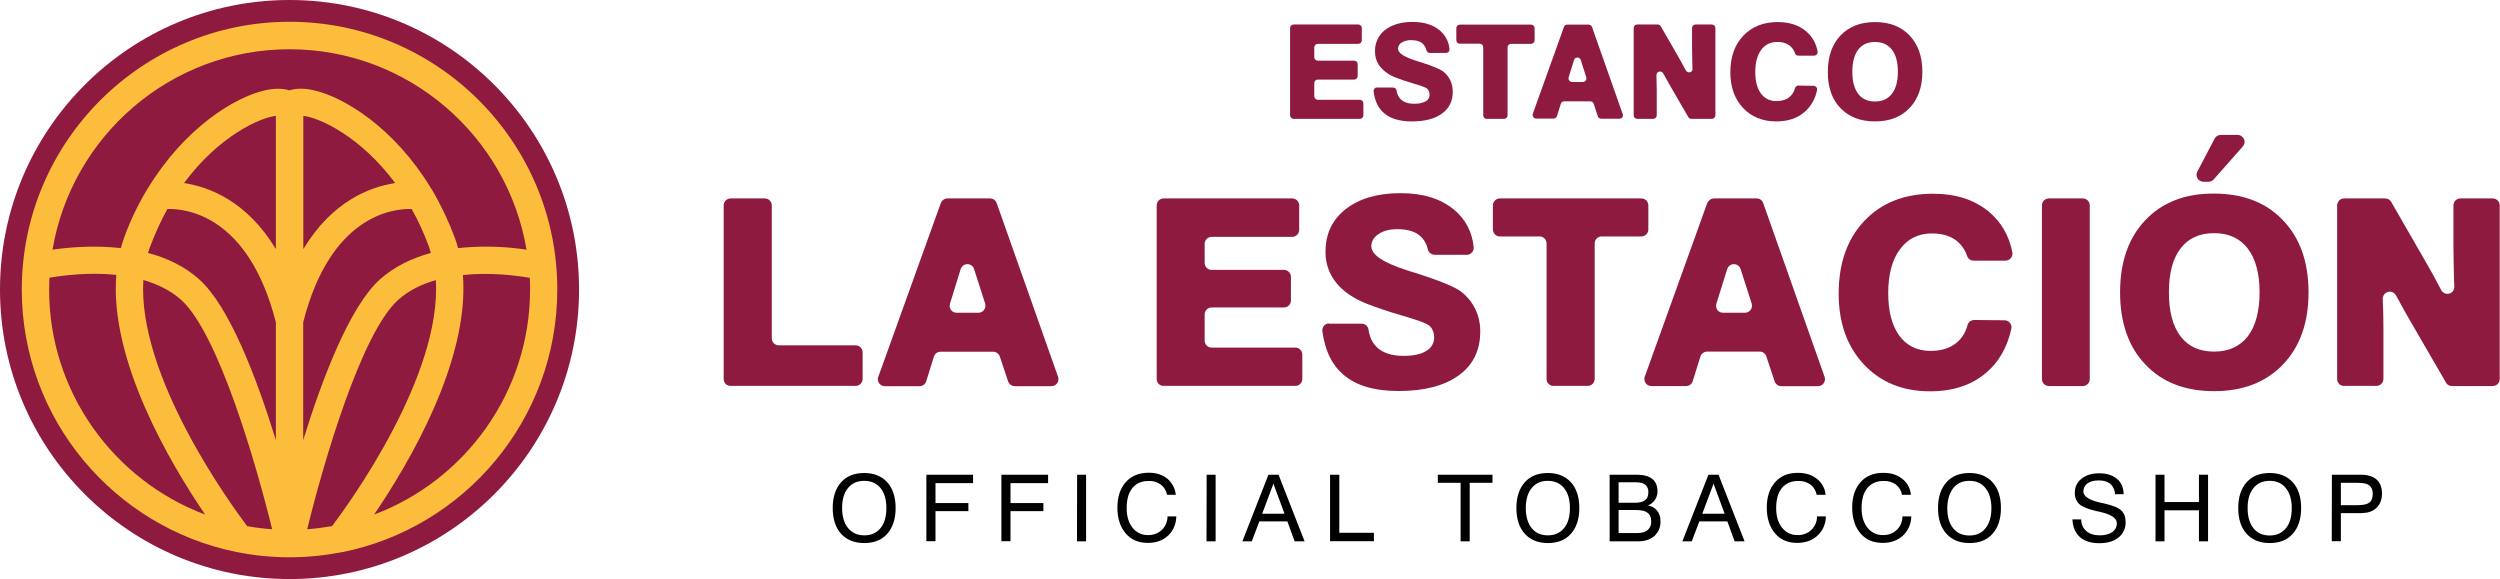<svg xmlns="http://www.w3.org/2000/svg" xmlns:xlink="http://www.w3.org/1999/xlink" id="Capa_1" x="0px" y="0px" viewBox="0 0 1756.3 406.9" style="enable-background:new 0 0 1756.3 406.9;" xml:space="preserve"><style type="text/css">	.st0{fill:#8F1A3F;}	.st1{fill:#FDBD3C;}</style><path class="st0" d="M508.4,266.3v-122c0-2.7,2.2-4.9,4.9-4.9c0,0,0,0,0,0h24c2.7,0,4.9,2.2,4.9,4.9c0,0,0,0,0,0v93.4 c0,2.7,2.2,4.9,4.9,4.9c0,0,0,0,0,0h54c2.7,0,4.9,2.2,4.9,4.9v18.7c0,2.7-2.2,4.9-4.9,4.9c0,0,0,0,0,0h-87.8 C510.6,271.2,508.4,269,508.4,266.3z"></path><path class="st0" d="M665.7,139.4h29.9c2.1,0,3.9,1.3,4.6,3.3l43.1,122c0.9,2.6-0.4,5.4-3,6.3c-0.5,0.2-1.1,0.3-1.6,0.3h-25.8 c-2.1,0-4-1.4-4.7-3.4l-5.8-17.4c-0.7-2-2.5-3.4-4.7-3.4h-36.9c-2.2,0-4.1,1.4-4.7,3.4l-5.4,17.3c-0.6,2.1-2.5,3.5-4.7,3.5h-24.4 c-2.7,0-4.9-2.2-4.9-4.9c0-0.6,0.1-1.1,0.3-1.6l43.9-122C661.7,140.7,663.6,139.4,665.7,139.4z M672,219.7h15.4 c2.7,0,4.9-2.2,4.9-4.9c0-0.5-0.1-1-0.2-1.5l-7.8-24.3c-0.8-2.6-3.6-4-6.2-3.2c-1.5,0.5-2.7,1.7-3.2,3.2l-7.5,24.3 c-0.8,2.6,0.6,5.4,3.1,6.2C671,219.6,671.5,219.7,672,219.7z"></path><path class="st0" d="M812.6,266.3v-122c0-2.7,2.2-4.9,4.9-4.9c0,0,0,0,0,0h90.3c2.7,0,4.9,2.2,4.9,4.9v17.2c0,2.7-2.2,4.9-4.9,4.9 h-56.6c-2.7,0-4.9,2.2-4.9,4.9v13.4c0,2.7,2.2,4.9,4.9,4.9h50.8c2.7,0,4.9,2.2,4.9,4.9c0,0,0,0,0,0v16.6c0,2.7-2.2,4.9-4.9,4.9 h-50.8c-2.7,0-4.9,2.2-4.9,4.9c0,0,0,0,0,0v18.4c0,2.7,2.2,4.9,4.9,4.9H910c2.7,0,4.9,2.2,4.9,4.9v17.1c0,2.7-2.2,4.9-4.9,4.9 c0,0,0,0,0,0h-92.5C814.8,271.2,812.6,269,812.6,266.3z"></path><path class="st0" d="M934.1,227.4h22.5c2.4,0,4.5,1.7,4.8,4.1c0.8,5.5,2.9,9.8,6.3,12.8c4.2,3.8,10.3,5.7,18.3,5.7 c6.9,0,12.2-1.1,15.9-3.4c3.5-1.9,5.7-5.6,5.6-9.6c0-1.9-0.4-3.9-1.3-5.6c-0.8-1.6-2.2-2.9-3.8-3.7c-2.4-1.3-8.4-3.4-18-6.2 c-9.6-2.8-17.6-5.5-24.2-8.1c-9.5-3.8-16.7-8.7-21.6-14.9c-4.9-6.1-7.5-13.7-7.4-21.6c0-12.6,4.7-22.6,14.2-30 c9.5-7.4,22.3-11.2,38.4-11.2c15.9,0,28.5,3.9,37.8,11.7c8,6.7,12.6,15.5,13.7,26.2c0.3,2.7-1.7,5.1-4.4,5.4c-0.2,0-0.3,0-0.5,0 h-22.4c-2.3,0-4.3-1.5-4.9-3.7c-0.8-3.9-2.8-7.3-5.8-9.9c-3.6-2.9-8.8-4.4-15.6-4.4c-5.4,0-9.8,1.1-13.2,3.4s-5.1,5.1-5.1,8.6 c0,5.9,8.1,11.4,24.2,16.6c2.9,1,5.2,1.7,6.7,2.1l1.3,0.4c16.7,5.4,27.2,9.8,31.3,13.1c4.1,3.3,7.4,7.5,9.7,12.2 c2.2,4.9,3.4,10.2,3.3,15.6c0,13.1-5,23.4-15.1,30.7c-10.1,7.3-24.1,11-42.3,11c-17.1,0-30.2-3.9-39.1-11.8 c-7.9-6.9-12.7-17-14.4-30.2c-0.4-2.7,1.5-5.1,4.2-5.5C933.7,227.4,933.9,227.4,934.1,227.4z"></path><path class="st0" d="M1086.5,266.3V171c0-2.7-2.2-4.9-4.9-4.9l0,0h-27.9c-2.7,0-4.9-2.2-4.9-4.9c0,0,0,0,0,0v-16.9 c0-2.7,2.2-4.9,4.9-4.9c0,0,0,0,0,0h99.4c2.7,0,4.9,2.2,4.9,4.9c0,0,0,0,0,0v16.9c0,2.7-2.2,4.9-4.9,4.9c0,0,0,0,0,0h-27.9 c-2.7,0-4.9,2.2-4.9,4.9c0,0,0,0,0,0v95.2c0,2.7-2.2,4.9-4.9,4.9c0,0,0,0,0,0h-23.9C1088.7,271.2,1086.5,269,1086.5,266.3 C1086.5,266.3,1086.5,266.3,1086.5,266.3z"></path><path class="st0" d="M1204.2,139.4h29.9c2.1,0,3.9,1.3,4.6,3.3l43.1,122c0.9,2.6-0.4,5.4-3,6.3c-0.5,0.2-1.1,0.3-1.6,0.3h-25.8 c-2.1,0-4-1.4-4.7-3.4l-5.8-17.5c-0.7-2-2.5-3.4-4.7-3.4h-36.9c-2.1,0-4,1.4-4.7,3.4l-5.4,17.3c-0.6,2.1-2.5,3.5-4.7,3.5h-24.4 c-2.7,0-4.9-2.2-4.9-4.9c0-0.6,0.1-1.1,0.3-1.7l43.9-122C1200.3,140.7,1202.1,139.4,1204.2,139.4z M1210.5,219.7h15.4 c2.7,0,4.9-2.2,4.9-4.9c0-0.5-0.1-1-0.2-1.5l-7.8-24.3c-0.8-2.6-3.6-4-6.2-3.2c-1.5,0.5-2.7,1.7-3.2,3.2l-7.6,24.3 c-0.8,2.6,0.6,5.4,3.1,6.2C1209.5,219.6,1210,219.7,1210.5,219.7L1210.5,219.7z"></path><path class="st0" d="M1408.2,225c2.7,0,4.9,2.2,4.9,4.9c0,0.4,0,0.7-0.1,1.1c-2.9,13-8.7,23.2-17.6,30.8 c-10.2,8.7-23.3,13.1-39.4,13.1c-19.3,0-34.8-6.3-46.6-18.9c-11.8-12.6-17.7-29.1-17.7-49.7c0-21.3,6-38.4,18-51.1 s28.1-19.1,48.3-19.1c16,0,29,4.2,39.2,12.6c8.7,7.3,14.2,16.8,16.5,28.6c0.5,2.7-1.3,5.2-3.9,5.7c-0.3,0.1-0.6,0.1-0.9,0.1h-22.4 c-2.1,0-3.9-1.3-4.6-3.3c-1.4-4.4-4.2-8.2-7.8-11c-4.3-3.2-10-4.8-17-4.8c-9.4,0-16.9,3.7-22.4,11.2s-8.2,17.7-8.2,30.6 c0,12.9,2.6,22.9,7.8,30s12.5,10.7,21.9,10.7c7.6,0,13.6-1.9,18.2-5.6c3.9-3.2,6.6-7.6,7.8-12.5c0.6-2.1,2.5-3.6,4.7-3.6L1408.2,225 z"></path><path class="st0" d="M1434.5,266.3v-122c0-2.7,2.2-4.9,4.9-4.9c0,0,0,0,0,0h23.8c2.7,0,4.9,2.2,4.9,4.9c0,0,0,0,0,0v122 c0,2.7-2.2,4.9-4.9,4.9l0,0h-23.8C1436.7,271.2,1434.5,269,1434.5,266.3C1434.5,266.3,1434.5,266.3,1434.5,266.3z"></path><path class="st0" d="M1489.4,205.4c0-21.4,5.9-38.3,17.8-50.8s27.9-18.7,48.2-18.6c20.3,0,36.5,6.2,48.4,18.7 c12,12.5,18,29.4,18,50.7c0,21.3-6,38.2-18,50.7c-12,12.5-28.1,18.7-48.4,18.7c-20.3,0-36.4-6.2-48.2-18.7 C1495.4,243.8,1489.4,226.8,1489.4,205.4z M1523.7,205.4c0,13.4,2.7,23.7,8.2,30.9c5.5,7.2,13.3,10.7,23.5,10.7 c10.3,0,18.1-3.6,23.7-10.7c5.5-7.2,8.3-17.5,8.3-30.9c0-13.3-2.8-23.6-8.3-30.8c-5.5-7.2-13.4-10.8-23.7-10.8 c-10.2,0-18,3.6-23.5,10.7C1526.4,181.7,1523.7,192,1523.7,205.4L1523.7,205.4z M1575.6,102.9l-20.4,23.1c-0.9,1.1-2.3,1.7-3.7,1.7 h-3.5c-2.7,0-4.9-2.2-4.9-4.9c0-0.8,0.2-1.6,0.6-2.3l12.1-23.1c0.8-1.6,2.5-2.6,4.3-2.6h11.9c2.7,0,4.9,2.3,4.9,5 C1576.8,100.9,1576.4,102,1575.6,102.9z"></path><path class="st0" d="M1641.9,266.3v-122c0-2.7,2.2-4.9,4.9-4.9c0,0,0,0,0,0h28.8c1.8,0,3.4,0.9,4.3,2.5l23.5,40.8 c4.1,7,7.9,14,11.5,20.9l0.1,0.2c1.3,2.4,4.2,3.3,6.6,2.1c1.7-0.9,2.7-2.6,2.6-4.5c-0.1-1.8-0.1-3.6-0.2-5.3 c-0.2-8.7-0.4-16.4-0.4-23v-28.8c0-2.7,2.2-4.9,4.9-4.9l0,0h22.7c2.7,0,4.9,2.2,4.9,4.9c0,0,0,0,0,0v122c0,2.7-2.2,4.9-4.9,4.9 c0,0,0,0,0,0h-28.7c-1.8,0-3.4-0.9-4.2-2.5l-24.4-42.1c-3-5.2-6.4-11.1-9.9-17.7l-0.8-1.4c-1.3-2.4-4.3-3.3-6.7-2 c-1.7,0.9-2.6,2.7-2.6,4.5c0,0.6,0,1.1,0.1,1.7c0.3,7.4,0.4,14,0.4,19.7v34.8c0,2.7-2.2,4.9-4.9,4.9c0,0,0,0,0,0h-22.8 C1644.1,271.2,1641.9,269,1641.9,266.3C1641.9,266.3,1641.9,266.3,1641.9,266.3z"></path><path class="st0" d="M906.3,81V19.7c0-1.4,1.1-2.5,2.5-2.5h45.4c1.4,0,2.5,1.1,2.5,2.5v8.6c0,1.4-1.1,2.5-2.5,2.5h-28.4 c-1.4,0-2.5,1.1-2.5,2.5v6.8c0,1.4,1.1,2.5,2.5,2.5h25.5c1.4,0,2.5,1.1,2.5,2.5c0,0,0,0,0,0v8.3c0,1.4-1.1,2.5-2.5,2.5c0,0,0,0,0,0 h-25.5c-1.4,0-2.5,1.1-2.5,2.5v9.2c0,1.4,1.1,2.5,2.5,2.5h29.5c1.4,0,2.5,1.1,2.5,2.5V81c0,1.4-1.1,2.5-2.5,2.5h-46.5 C907.5,83.5,906.4,82.4,906.3,81z"></path><path class="st0" d="M967.4,61.5h11.3c1.2,0,2.3,0.9,2.4,2.1c0.3,2.4,1.4,4.7,3.2,6.4c2.1,1.9,5.2,2.9,9.2,2.9c3.4,0,6.1-0.6,8-1.7 c1.8-0.9,2.9-2.8,2.8-4.8c0-1-0.2-1.9-0.7-2.8c-0.4-0.8-1.1-1.5-1.9-1.9c-2.9-1.3-5.9-2.3-9-3.1c-4.8-1.4-8.8-2.8-12.1-4.1 c-4.2-1.5-8-4.1-10.9-7.5c-2.5-3.1-3.8-6.9-3.7-10.9c-0.2-5.9,2.4-11.5,7.1-15.1c4.8-3.7,11.2-5.6,19.3-5.6c8,0,14.3,2,19,5.9 c4,3.3,6.4,8,6.9,13.2c0.1,1.4-0.8,2.6-2.2,2.7c-0.1,0-0.2,0-0.3,0h-11.3c-1.1,0-2.1-0.7-2.4-1.8c-0.4-1.9-1.4-3.7-2.9-5 c-1.8-1.5-4.4-2.2-7.8-2.2c-2.3-0.1-4.6,0.5-6.7,1.7c-1.6,0.9-2.5,2.5-2.6,4.3c0,2.9,4.1,5.7,12.2,8.3l3.4,1.1l0.7,0.2 c8.4,2.7,13.6,4.9,15.7,6.6c2.1,1.7,3.7,3.8,4.8,6.1c1.1,2.5,1.7,5.1,1.7,7.9c0,6.6-2.5,11.7-7.6,15.4c-5.1,3.7-12.1,5.5-21.2,5.5 c-8.6,0-15.1-2-19.6-5.9c-4-3.5-6.4-8.5-7.2-15.2c-0.2-1.3,0.8-2.6,2.1-2.8C967.2,61.5,967.3,61.5,967.4,61.5z"></path><path class="st0" d="M1042,81V33.2c0-1.4-1.1-2.5-2.4-2.5c0,0,0,0,0,0h-14c-1.4,0-2.5-1.1-2.5-2.4c0,0,0,0,0,0v-8.5 c0-1.4,1.1-2.5,2.5-2.5c0,0,0,0,0,0h50c1.4,0,2.5,1.1,2.5,2.5v8.5c0,1.4-1.1,2.5-2.5,2.5h-14c-1.4,0-2.5,1.1-2.5,2.5c0,0,0,0,0,0V81 c0,1.4-1.1,2.5-2.5,2.5h-12c-1.4,0.1-2.5-1-2.6-2.3C1042,81.1,1042,81,1042,81z"></path><path class="st0" d="M1101.1,17.3h15c1,0,2,0.7,2.3,1.6l21.6,61.3c0.5,1.3-0.2,2.7-1.5,3.1c-0.3,0.1-0.5,0.1-0.8,0.1h-12.9 c-1.1,0-2-0.7-2.3-1.7l-2.9-8.8c-0.3-1-1.3-1.7-2.3-1.7h-18.5c-1.1,0-2,0.7-2.3,1.7l-2.7,8.7c-0.3,1-1.3,1.7-2.4,1.7h-12.2 c-1.4,0-2.5-1.1-2.5-2.5c0-0.3,0.1-0.6,0.1-0.8l22-61.3C1099.1,17.9,1100.1,17.2,1101.1,17.3z M1104.3,57.6h7.7 c1.4,0,2.5-1.1,2.5-2.5c0-0.3,0-0.5-0.1-0.8l-3.9-12.2c-0.4-1.3-1.8-2-3.1-1.6c-0.8,0.2-1.4,0.8-1.6,1.6l-3.8,12.2 c-0.4,1.3,0.3,2.7,1.6,3.1C1103.8,57.6,1104.1,57.6,1104.3,57.6L1104.3,57.6z"></path><path class="st0" d="M1147.7,81V19.7c0-1.4,1.1-2.5,2.5-2.5h14.4c0.9,0,1.7,0.5,2.1,1.2l11.8,20.5c2,3.5,4,7,5.8,10.5l0.1,0.1 c0.6,1.2,2.1,1.7,3.3,1.1c0.9-0.4,1.4-1.3,1.3-2.3c0-0.9-0.1-1.8-0.1-2.7c-0.1-4.4-0.2-8.2-0.2-11.5V19.7c0-1.4,1.1-2.5,2.5-2.5 h11.4c1.4,0,2.5,1.1,2.5,2.5V81c0,1.4-1.1,2.5-2.5,2.5h-14.4c-0.9,0-1.7-0.5-2.1-1.2l-12.3-21.2c-1.5-2.7-3.2-5.6-5-8.9 c-0.1-0.2-0.3-0.5-0.4-0.7c-0.7-1.2-2.2-1.6-3.4-1c-0.8,0.5-1.3,1.3-1.3,2.3c0,0.3,0,0.6,0,0.8c0.1,3.7,0.2,7,0.2,9.9V81 c0,1.4-1.1,2.5-2.5,2.5h-11.5C1148.8,83.4,1147.7,82.3,1147.7,81z"></path><path class="st0" d="M1274.1,60.3c1.4,0,2.5,1.1,2.5,2.5c0,0.2,0,0.3-0.1,0.5c-1.1,6-4.2,11.4-8.8,15.4c-5.1,4.4-11.7,6.6-19.8,6.6 c-9.7,0-17.5-3.2-23.4-9.5c-5.9-6.3-8.9-14.6-8.9-25c0-10.7,3-19.3,9.1-25.7s14.1-9.6,24.2-9.6c8,0,14.6,2.1,19.7,6.3 c4.4,3.6,7.3,8.7,8.3,14.3c0.3,1.3-0.6,2.7-1.9,2.9c-0.2,0-0.3,0.1-0.5,0.1h-11.2c-1,0-2-0.7-2.3-1.7c-0.7-2.2-2.1-4.1-3.9-5.5 c-2.5-1.7-5.5-2.6-8.6-2.4c-4.5-0.2-8.7,2-11.3,5.6c-2.7,3.8-4.1,8.9-4.1,15.4s1.3,11.5,3.9,15.1c2.5,3.5,6.7,5.6,11,5.4 c3.8,0,6.8-0.9,9.1-2.8c1.9-1.6,3.3-3.8,3.9-6.2c0.3-1.1,1.3-1.9,2.4-1.9L1274.1,60.3z"></path><path class="st0" d="M1284.1,50.4c0-10.8,3-19.3,8.9-25.5s14-9.4,24.2-9.4c10.2,0,18.3,3.1,24.3,9.4c6,6.3,9,14.8,9,25.5 c0,10.7-3,19.2-9,25.5s-14.1,9.4-24.3,9.4c-10.2,0-18.2-3.1-24.2-9.3S1284,61.3,1284.1,50.4z M1301.3,50.4c0,6.8,1.4,11.9,4.1,15.5 s6.7,5.4,11.8,5.4c5.2,0,9.1-1.8,11.9-5.4c2.8-3.6,4.2-8.8,4.2-15.5c0-6.7-1.4-11.9-4.2-15.5c-2.8-3.6-6.7-5.4-11.9-5.4 c-5.1,0-9.1,1.8-11.8,5.4S1301.3,43.7,1301.3,50.4z"></path><path d="M607.1,332.3c6.9,0,12.3,2.2,16.2,6.5s5.9,10.4,5.9,18.1c0,7.7-2,13.7-5.9,18.1s-9.3,6.5-16.2,6.5c-6.9,0-12.3-2.2-16.2-6.5 s-5.9-10.4-5.9-18.1c0-7.7,2-13.7,5.9-18.1S600.2,332.3,607.1,332.3z M607.1,337.8c-4.9,0-8.7,1.7-11.4,5.1c-2.8,3.4-4.1,8.1-4.1,14 c0,6,1.4,10.7,4.2,14.1c2.8,3.4,6.6,5.1,11.4,5.1c4.8,0,8.6-1.7,11.4-5.1c2.8-3.4,4.1-8.1,4.1-14.1c0-6-1.4-10.7-4.1-14 C615.8,339.5,612,337.8,607.1,337.8z"></path><path d="M650.7,333.5h32.9v5.9h-26.4v14h23.1v5.7h-23.1v21.1h-6.4V333.5z"></path><path d="M703.4,333.5h32.9v5.9h-26.4v14h23.1v5.7h-23.1v21.1h-6.4V333.5z"></path><path d="M756.7,333.5h6.3v46.8h-6.4L756.7,333.5z"></path><path d="M826,347.6h-6.2c-0.4-2.8-2-5.4-4.3-7.2c-2.6-1.8-5.6-2.7-8.7-2.5c-4.9,0-8.6,1.7-11.3,5s-4,8-4,14.1 c0,5.7,1.4,10.2,4.1,13.7c2.6,3.4,6.7,5.3,10.9,5.2c3.6,0.1,7-1.1,9.7-3.6c2.6-2.5,4-5.9,4-9.5h6.2c-0.2,5.6-2.2,10.1-5.8,13.5 c-3.7,3.4-8.4,5.1-14.2,5.1c-6.6,0-11.8-2.2-15.6-6.7c-3.8-4.5-5.8-10.5-5.8-18.1c0-7.6,2-13.5,5.9-17.9c3.9-4.4,9.3-6.6,16.1-6.6 c5.3,0,9.6,1.4,13.1,4.2C823.5,339.2,825.6,343.2,826,347.6z"></path><path d="M847.7,333.5h6.3v46.8h-6.4L847.7,333.5z"></path><path d="M891.1,333.5h7.1l18.3,46.8h-7l-5.1-14h-19.7l-5.3,14h-6.6L891.1,333.5z M894.6,339.8l-7.9,21.1h15.7L894.6,339.8z"></path><path d="M934.5,333.5h6.4v40.8h24.3v5.9h-30.8V333.5z"></path><path d="M1010.1,333.5h38.4v5.7h-16v41.1h-6.4v-41.1h-16L1010.1,333.5z"></path><path d="M1087.4,332.3c6.9,0,12.3,2.2,16.2,6.5s5.9,10.4,5.9,18.1c0,7.7-2,13.7-5.9,18.1s-9.3,6.5-16.2,6.5 c-6.9,0-12.3-2.2-16.2-6.5s-5.9-10.4-5.9-18.1c0-7.7,2-13.7,5.9-18.1S1080.5,332.3,1087.4,332.3z M1087.4,337.8 c-4.9,0-8.7,1.7-11.4,5.1s-4.1,8.1-4.1,14s1.4,10.7,4.1,14.1s6.6,5.1,11.4,5.1s8.6-1.7,11.4-5.1s4.1-8.1,4.1-14.1s-1.4-10.7-4.1-14 S1092.3,337.8,1087.4,337.8z"></path><path d="M1130.8,333.5h19c4.8,0,8.5,1,10.9,2.9c2.4,1.9,3.7,4.8,3.7,8.5c0.1,2.2-0.5,4.3-1.7,6.2c-1.2,1.8-3,3.2-5,4 c2.6,0.4,4.9,1.7,6.5,3.7c1.6,2.1,2.5,4.8,2.3,7.5c0.2,3.8-1.4,7.6-4.2,10.2c-2.8,2.5-6.7,3.8-11.5,3.8h-20L1130.8,333.5z  M1137.1,338.8v14.4h11.3c3.3,0,5.7-0.6,7.3-1.8c1.6-1.2,2.3-3,2.3-5.6c0.2-2-0.7-4-2.2-5.3c-1.5-1.2-3.8-1.7-6.9-1.7H1137.1z  M1137.1,358.3v16.2h13c3.3,0,5.7-0.7,7.4-2.1c1.8-1.6,2.7-3.9,2.5-6.2c0-2.7-0.9-4.7-2.6-6c-1.7-1.3-4.4-1.9-8.1-1.9L1137.1,358.3z "></path><path d="M1200.2,333.5h7.1l18.3,46.8h-7l-5.1-14h-19.7l-5.3,14h-6.6L1200.2,333.5z M1203.8,339.8l-7.9,21.1h15.7L1203.8,339.8z"></path><path d="M1282.5,347.6h-6.3c-0.4-2.8-2-5.4-4.3-7.2c-2.6-1.8-5.6-2.7-8.8-2.5c-4.8,0-8.6,1.7-11.3,5s-4,8-4,14.1 c0,5.7,1.4,10.2,4.1,13.7c2.6,3.4,6.7,5.3,10.9,5.2c3.6,0.1,7-1.1,9.7-3.6c2.6-2.5,4-5.9,4-9.5h6.2c0,5.1-2.1,10-5.9,13.5 c-3.7,3.4-8.4,5.1-14.2,5.1c-6.6,0-11.8-2.2-15.6-6.7c-3.8-4.5-5.8-10.5-5.8-18.1c0-7.6,2-13.5,5.9-17.9s9.3-6.6,16.2-6.5 c5.3,0,9.6,1.4,13.1,4.2C1280,339.2,1282.2,343.3,1282.5,347.6z"></path><path d="M1342.4,347.6h-6.2c-0.5-2.8-2-5.4-4.3-7.2c-2.6-1.8-5.6-2.7-8.8-2.5c-4.8,0-8.6,1.7-11.3,5s-4,8-4,14.1 c0,5.7,1.4,10.2,4.1,13.7c2.6,3.4,6.7,5.3,10.9,5.2c3.6,0.1,7-1.1,9.7-3.6c2.6-2.5,4-5.9,4-9.5h6.2c0,5.1-2.1,10-5.9,13.5 c-3.7,3.4-8.4,5.1-14.2,5.1c-6.6,0-11.8-2.2-15.6-6.7c-3.8-4.5-5.8-10.5-5.8-18.1c0-7.6,2-13.5,5.9-17.9s9.3-6.6,16.2-6.5 c5.3,0,9.6,1.4,13.1,4.2C1340,339.2,1342.1,343.2,1342.4,347.6z"></path><path d="M1383.6,332.3c6.9,0,12.3,2.2,16.2,6.5s5.9,10.4,5.9,18.1c0,7.7-2,13.7-5.9,18.1s-9.3,6.5-16.2,6.5 c-6.9,0-12.3-2.2-16.2-6.5s-5.9-10.4-5.9-18.1c0-7.7,2-13.7,5.9-18.1S1376.7,332.3,1383.6,332.3z M1383.6,337.8 c-4.9,0-8.7,1.7-11.4,5.1s-4.1,8.1-4.2,14.1c0,6,1.4,10.7,4.1,14.1s6.6,5.1,11.4,5.1c4.9,0,8.7-1.7,11.4-5.1 c2.7-3.4,4.1-8.1,4.1-14.1c0-6-1.4-10.7-4.1-14C1392.2,339.5,1388.4,337.8,1383.6,337.8z"></path><path d="M1491.9,347.2h-6.1c0-2.7-1.2-5.4-3.2-7.2c-2-1.7-4.7-2.5-8.2-2.5c-3.3,0-6,0.7-7.9,2.1c-1.9,1.3-2.9,3.4-2.9,5.7 c0,3.4,4.1,6.1,12.3,7.9l2.4,0.5c6,1.4,10,3,12,5c2,1.9,3,4.6,3,8.1c0.1,4.2-1.7,8.2-5,10.8c-3.3,2.7-7.8,4-13.5,4 c-5.8,0-10.4-1.4-13.6-4.3c-3.3-2.9-5-7-5.3-12.4h6.2c-0.1,3.1,1.2,6.1,3.6,8.2c2.3,2,5.5,3,9.5,3c3.6,0,6.5-0.8,8.7-2.3 c2.1-1.4,3.3-3.8,3.2-6.3c0-3.5-3.9-6.1-11.8-7.9l-3.1-0.7c-5.6-1.3-9.4-2.9-11.5-4.8c-2.1-2-3.2-4.9-3.1-7.8 c-0.1-3.9,1.6-7.6,4.7-10c3.1-2.5,7.3-3.8,12.5-3.8s9.4,1.3,12.5,4C1490.3,338.9,1491.8,342.6,1491.9,347.2z"></path><path d="M1514.3,333.5h6.3v19.2h24.2v-19.2h6.4v46.8h-6.4v-21.8h-24.2v21.8h-6.3V333.5z"></path><path d="M1594.5,332.3c6.9,0,12.3,2.2,16.2,6.5s5.9,10.4,5.9,18.1c0,7.7-2,13.7-5.9,18.1s-9.3,6.5-16.2,6.5 c-6.9,0-12.3-2.2-16.2-6.5s-5.9-10.4-5.9-18.1c0-7.7,2-13.7,5.9-18.1S1587.6,332.3,1594.5,332.3z M1594.5,337.8 c-4.9,0-8.7,1.7-11.4,5.1c-2.8,3.4-4.1,8.1-4.1,14.1c0,6,1.4,10.7,4.1,14.1s6.6,5.1,11.4,5.1c4.8,0,8.6-1.7,11.4-5.1 c2.8-3.4,4.1-8.1,4.1-14.1c0-6-1.4-10.7-4.1-14C1603.2,339.5,1599.4,337.8,1594.5,337.8z"></path><path d="M1638.2,333.5h16.4c0.8,0,1.7,0,2.5,0l1.3,0c4.9,0,8.7,1.1,11.2,3.4c2.6,2.3,3.8,5.6,3.8,10c0,2.4-0.5,4.8-1.6,6.9 c-1.1,2-2.7,3.6-4.7,4.8c-1.3,0.7-2.6,1.2-4.1,1.5c-2.7,0.4-5.3,0.5-8,0.4h-10.5v19.7h-6.4L1638.2,333.5z M1644.5,339.2v15.7h11.6 c4,0,6.8-0.6,8.4-1.8c1.6-1.2,2.4-3.3,2.4-6.1c0-2.7-0.8-4.7-2.4-6c-1.6-1.2-4.2-1.8-7.9-1.8H1644.5z"></path><circle class="st0" cx="203.4" cy="203.4" r="203.4"></circle><path class="st1" d="M203.4,15.3C99.7,15.3,15.3,99.7,15.3,203.4c0,91,64.9,167,150.8,184.4c0.1,0,0.2,0,0.2,0 c12.2,2.5,24.7,3.7,37.1,3.7l0,0c12.2,0,24.3-1.2,36.3-3.5c0.1,0,0.1,0,0.2,0c86.3-17,151.6-93.3,151.6-184.6 C391.6,99.7,307.2,15.3,203.4,15.3z M203.4,34.6c83.5,0,153.1,61,166.5,140.8c-15.9-2.4-32.1-2.8-48.1-1.1c-0.7-2.5-1.4-4.9-2.3-7.3 c-4.4-11.8-9.8-23.2-16.2-34c-0.2-0.3-0.4-0.6-0.6-0.9c-25.6-42.2-61-64-82.4-68.7c-7.5-1.7-13-1.2-17,0.1c-4-1.3-9.4-1.7-16.9-0.1 c-21.4,4.7-56.7,26.5-82.4,68.7c-0.1,0.2-0.2,0.4-0.4,0.6c-6.6,10.9-12.1,22.4-16.4,34.3c-0.9,2.4-1.6,4.9-2.3,7.3 c-18.7-2.1-36.4-0.6-48,1.1C50.4,95.5,119.9,34.6,203.4,34.6z M233.3,369.6c-5.8,1-11.7,1.8-17.5,2.2c11.3-46.1,37.9-137.9,64-161.2 c7.5-6.7,16.7-11.1,26.4-13.8C310.2,263.9,246,352.8,233.3,369.6L233.3,369.6z M173.6,369.6c-12.6-16.8-77-105.7-72.9-172.9 c9.7,2.8,18.9,7.2,26.5,13.9c26.1,23.3,52.7,115.1,64,161.2C185.3,371.4,179.4,370.7,173.6,369.6z M213.1,81.4 c11.2,1.2,40.1,14.3,64.5,47.2c-17.7,2.7-44.3,12.8-64.5,46.4V81.4z M193.8,81.4V175c-20.2-33.6-46.8-43.7-64.5-46.4 C153.6,95.7,182.6,82.6,193.8,81.4z M105.4,173.5c3.4-9.2,7.5-18.1,12.2-26.7c13.7-0.3,57.1,4.8,76.2,79.6v82.8 c-13.4-43.4-32.6-94-53.9-113c-10.4-9.3-23-15.1-35.9-18.5C104.5,176.3,104.8,174.9,105.4,173.5L105.4,173.5z M266.9,196.3 c-21.2,19-40.5,69.6-53.9,112.9v-82.8c19.1-74.8,62.5-79.9,76.2-79.6c4.8,8.6,8.9,17.5,12.2,26.7c0.5,1.4,0.9,2.8,1.3,4.2 C289.9,181.2,277.3,187,266.9,196.3L266.9,196.3z M34.5,203.4c0-2.8,0.1-5.5,0.2-8.3c9.6-1.6,27.9-4,47-2 c-4.8,60.2,37.8,132.2,62.4,168.4C80.2,337.5,34.5,275.7,34.5,203.4z M262.8,361.5c24.6-36.1,67.1-108.1,62.4-168.3 c19.1-2,37.4,0.3,47,2c0.2,2.7,0.2,5.5,0.2,8.3C372.3,275.7,326.7,337.5,262.8,361.5z"></path></svg>